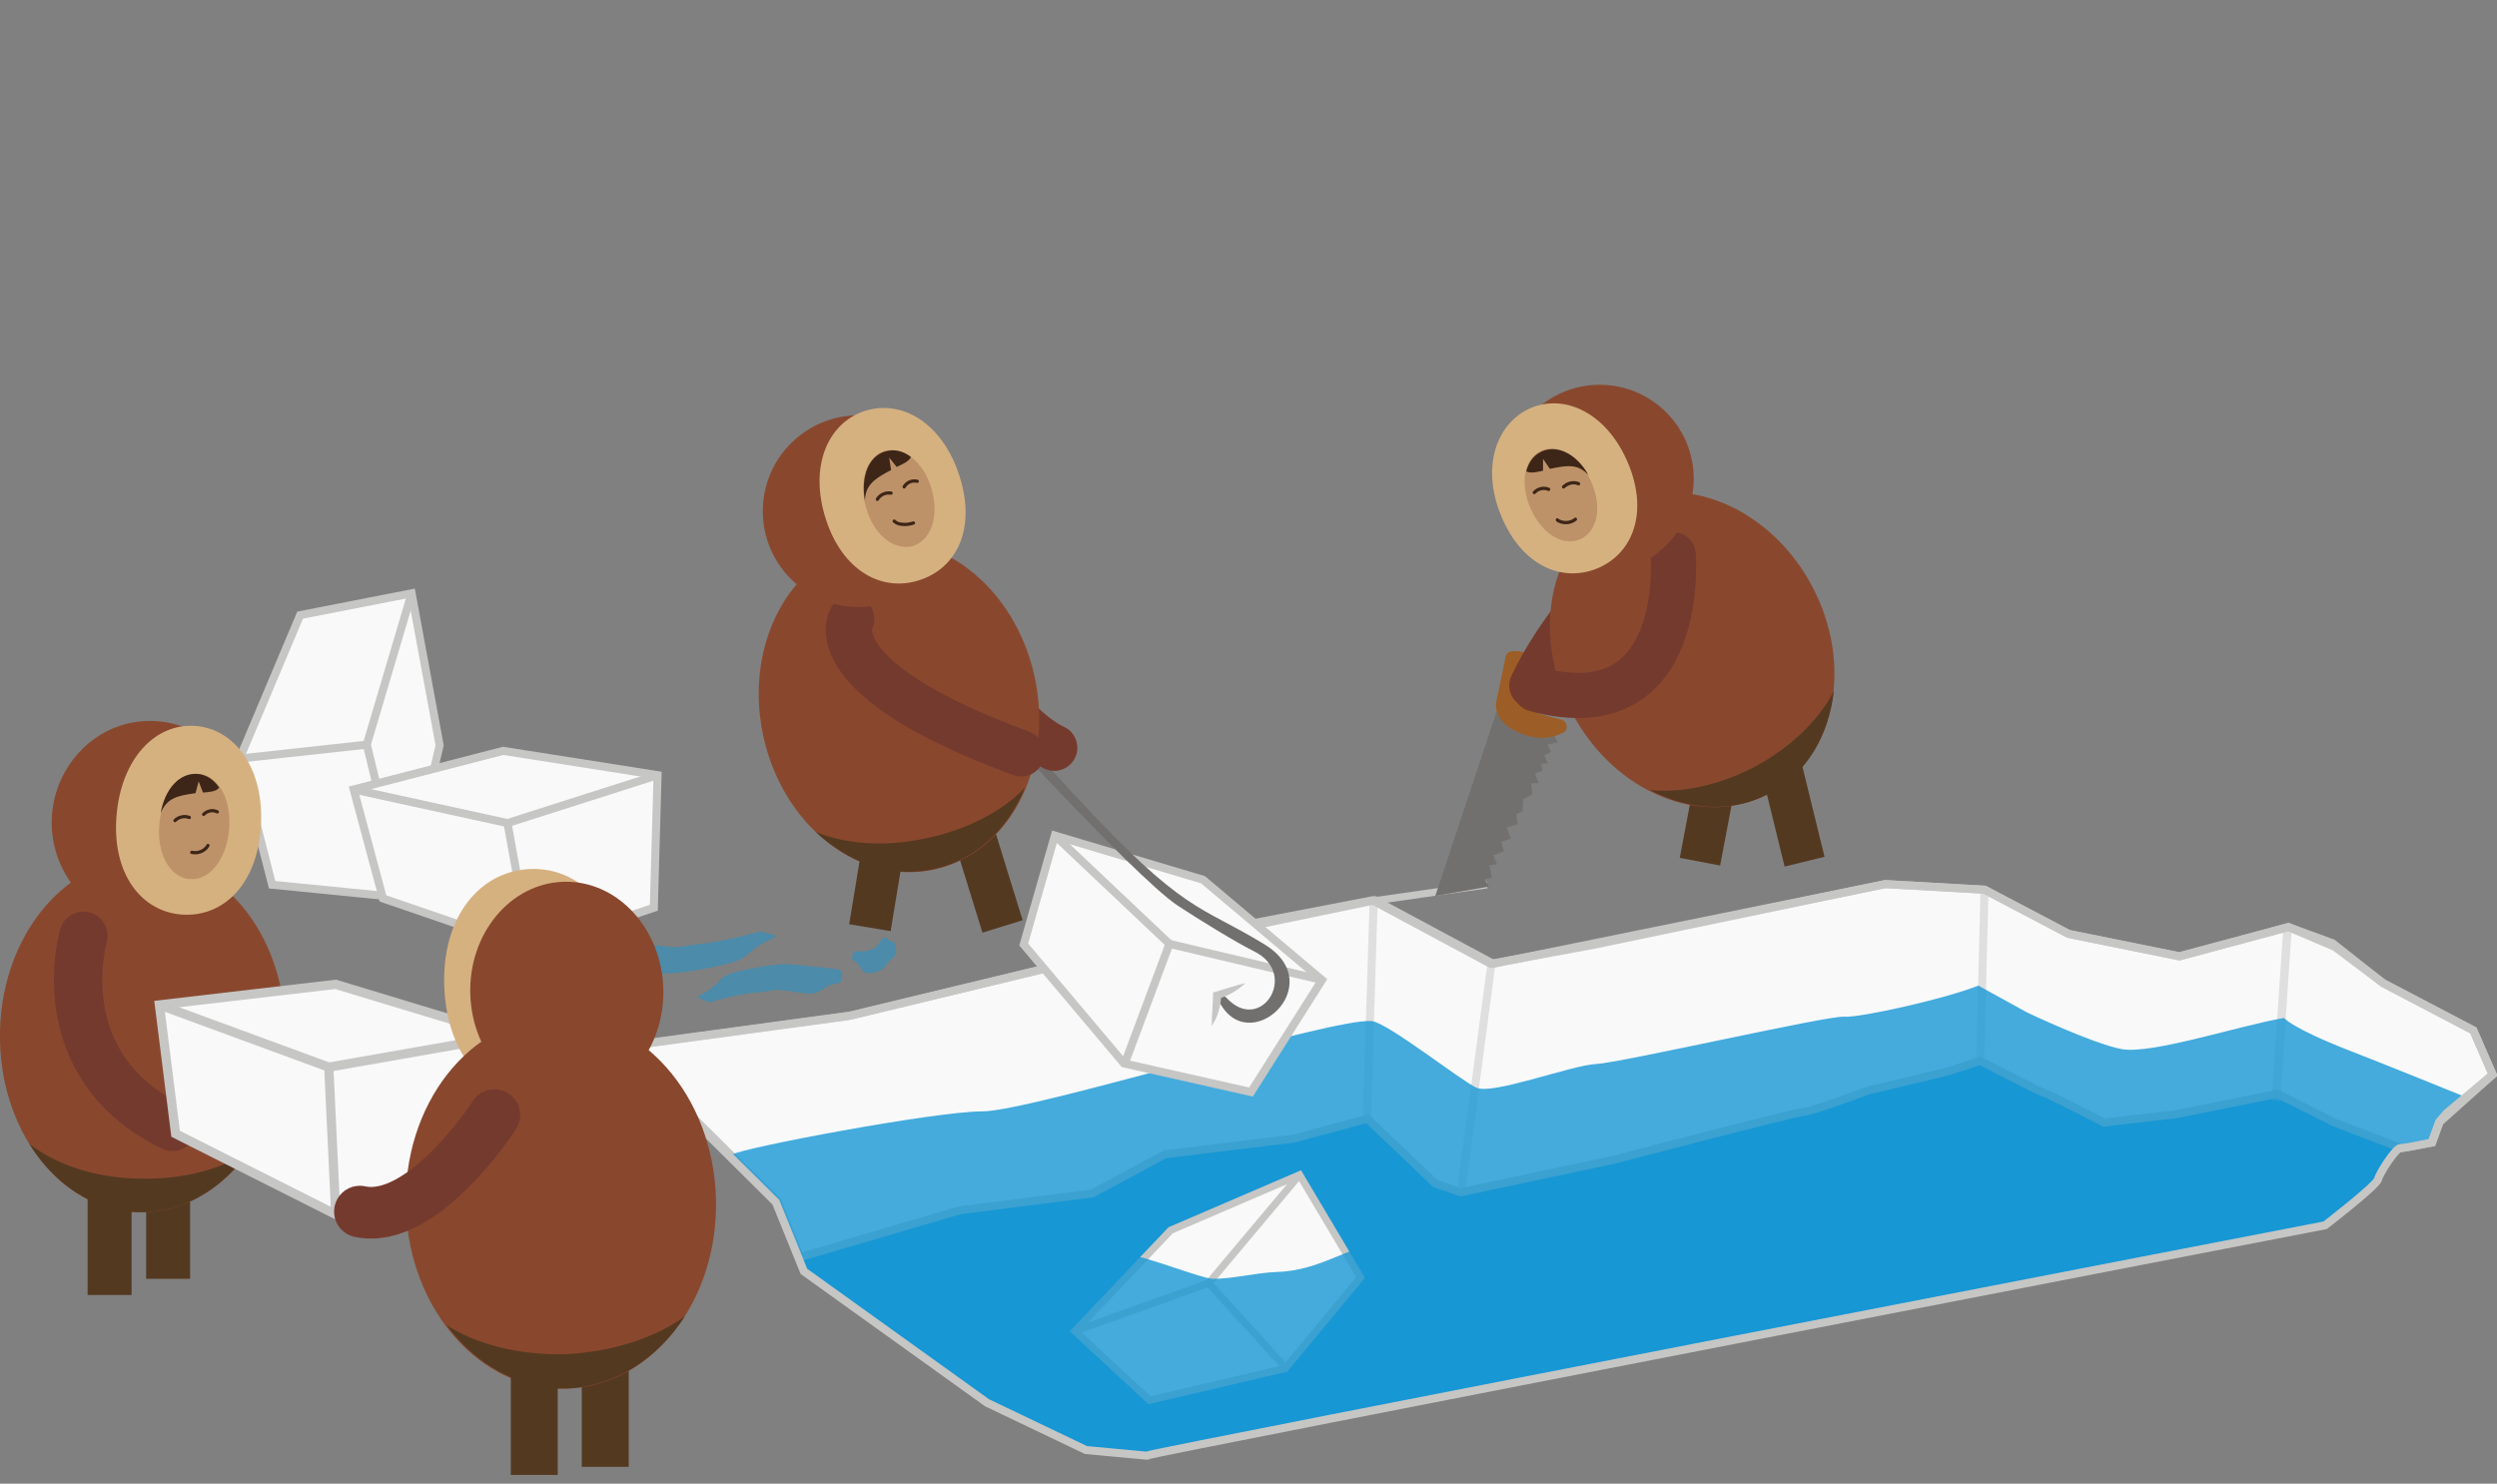 <?xml version="1.0" encoding="utf-8"?>
<!-- Generator: Adobe Illustrator 18.1.1, SVG Export Plug-In . SVG Version: 6.00 Build 0)  -->
<svg version="1.1" id="Layer_1" xmlns="http://www.w3.org/2000/svg" xmlns:xlink="http://www.w3.org/1999/xlink" x="0px" y="0px"
	 viewBox="0 0 401 238.3" enable-background="new 0 0 401 238.3" xml:space="preserve">
<rect x="0" y="0" width="401" height="238.3" fill="#808080" stroke="none"/>
<g id="ice-hole">
	<path fill="#1797D4" d="M396.2,176.3c0,0-15.4-4-19-7.6c-3.6-3.6-11.6-5.7-18.7-4.5c-7.1,1.2-13,5.2-17.8,4.3
		c-4.7-0.9-13.5-8.5-13.5-8.5s-7.8-3.6-13-1.4c-5.2,2.1-15.4,5-18,4.7c-2.6-0.2-35.8,7.4-39.8,7.6c-4,0.2-18.3,5-20.9,3.8
		c-2.6-1.2-12.8-10.9-19-10.2c-6.2,0.7-51,14-58.8,14s-38.7,5.9-40.1,6.9s7.1,7.8,7.1,7.8l3.6,10.4l27.5,19.7l2.1,1.2l16.6,8.5
		l9.5,0.9l189.3-37l8.5-7.4l3.6-5l5-0.9l1.2-3.3L396.2,176.3z"/>
	<path fill="#F9F9FA" stroke="#C6C6C5" stroke-width="1.292" stroke-miterlimit="10" d="M128.6,202.2l-3.7-9.2l-25.1-24.9l36.8-5
		l30.7-7.4l53.5-11.1l19,10.2l63-12.8l15.9,0.9l13.5,7.1l17.8,3.6l17.5-4.7l7.5,3.2l7.7,5.8l14.5,7.6l3.1,7.1l-8.5,7.6l-1.2,3.3
		l-5,0.9l-10.7-4.1l-9.2-4.6l-16.4,3.3l-11.4,1.3c0,0-8.9-4.6-9.5-4.7s-10.4-5.2-10.4-5.2l-5.2,1.7l-12.6,3c0,0-9.5,3.5-10.6,3.5
		s-30.5,7.7-30.5,7.7l-24.5,5.2l-4.1-1.4l-10.9-10.4l-11.9,3.2l-20.6,2.5l-11.7,6.3l-21.3,2.7l-26.2,7.7"/>
	
		<line opacity="0.5" fill="none" stroke="#C6C6C5" stroke-width="1.292" stroke-miterlimit="10" enable-background="new    " x1="318" y1="170.5" x2="318.7" y2="143.1"/>
	
		<line opacity="0.5" fill="none" stroke="#C6C6C5" stroke-width="1.362" stroke-miterlimit="10" enable-background="new    " x1="367.4" y1="148.5" x2="365.5" y2="176.8"/>
	
		<line opacity="0.5" fill="none" stroke="#C6C6C5" stroke-width="1.292" stroke-miterlimit="10" enable-background="new    " x1="234.6" y1="191.7" x2="239.5" y2="154.9"/>
	
		<line opacity="0.5" fill="none" stroke="#C6C6C5" stroke-width="1.292" stroke-miterlimit="10" enable-background="new    " x1="219.5" y1="179.8" x2="220.6" y2="144.7"/>
	<path opacity="0.8" fill="#1797D4" enable-background="new    " d="M396.2,176.3c0,0-14.3-5.8-19-7.6c-9.2-3.6-10.4-5.2-10.4-5.2
		c-7.1,1.2-21.3,5.9-26.1,5c-4.7-0.9-15.2-5.9-15.2-5.9l-7.8-4.3c-5.2,2.1-19,5.2-21.6,5c-2.6-0.2-35.8,7.4-39.8,7.6
		c-4,0.2-16.6,5-19.2,3.8c-2.6-1.2-14.2-10.4-16.8-10.7c-6.2-0.6-54.8,14.5-62.5,14.5s-38.7,5.9-40.1,6.9s7.1,7.8,7.1,7.8l3.6,10.4
		l27.5,19.7l2.1,1.2l16.6,8.5l9.5,0.9l189.3-37l8.5-7.4l3.6-5l5-0.9l1.2-3.3L396.2,176.3z"/>
	<path fill="none" stroke="#C6C6C5" stroke-width="1.292" stroke-miterlimit="10" d="M184.1,233.8c0.7-0.5,189.3-37,189.3-37
		s8.3-6.4,8.5-7.4c0.2-0.9,2.8-5,3.6-5s5-0.9,5-0.9l1.2-3.3l1.2-1.4l7.4-6.2l-3.1-7.1l-14.5-7.6l-8.1-6.4l-7.1-2.6l-17.5,4.7
		l-17.8-3.6l-13.5-7.1l-16-0.9l-46.5,9.7l-16.8,3.1l-19-10.2l-34.8,6.7l-49.3,11.9l-36.8,5l25.1,24.9l4.5,11.1l29.4,21.1l15.9,7.6
		L184.1,233.8z"/>
	<line fill="none" stroke="#C6C6C5" stroke-width="1.165" stroke-miterlimit="10" x1="238.8" y1="142.1" x2="220.6" y2="144.7"/>
</g>
<g id="ice-block-in-hole">
	<polygon fill="#F9F9FA" stroke="#C6C6C5" stroke-width="1.165" stroke-miterlimit="10" points="206.4,219.8 218.5,205.2 
		208.7,188.7 188,197.6 172.6,213.8 184.6,224.9 	"/>
	<polyline fill="none" stroke="#C6C6C5" stroke-width="1.165" stroke-miterlimit="10" points="208.7,188.7 194.1,206.1 
		206.3,219.5 	"/>
	<line fill="none" stroke="#C6C6C5" stroke-width="1.165" stroke-miterlimit="10" x1="194.1" y1="206.1" x2="172.6" y2="213.8"/>
	<path opacity="0.8" fill="#1797D4" enable-background="new    " d="M184.4,226.5c2.1,0.7,7.2-2.5,9.7-2.3c2.7,0.2,6.2-1,9-1.5
		c3.4-0.6,5.1-1.8,7.3-3.7c1.3-1.2,2.7-3.8,3.3-5.2c1.2-2.6,4-3.6,6.2-6c0.5-0.5,1.1-1.2,0.9-1.7c-0.1-0.2,0.6-1.3-0.5-0.5
		c-1.5,1,0.4-4.4-0.9-5.6c-5.2,1.8-8.8,4.1-14.3,4.3c-3.3,0.1-7,1.1-10.3,1.1c-1.7,0-11.3-3.8-13-3.7c-3.8,0.3-4,4.8-7.8,5.2
		c-0.5,0-1.1,0.1-1.4,0.4c-0.2,0.2-0.2,0.4-0.2,0.6c0,1.3-1.1,4.2-1.1,5.5c0,1.6,1.2,1.6,2.4,2.8c1,0.9,1.5,3.2,3,3.7
		C180.1,221.2,181,225.3,184.4,226.5z"/>
</g>
<g id="ice-block-hook">
	<polygon fill="#F9F9FA" stroke="#C6C6C5" stroke-width="1.292" stroke-miterlimit="10" points="180.5,170.8 200.9,175.4 
		212.3,157.4 193.2,141.3 169.4,134.2 164.4,151.7 	"/>
	<polyline fill="none" stroke="#C6C6C5" stroke-width="1.292" stroke-miterlimit="10" points="212.3,157.4 187.8,151.6 
		180.7,170.6 	"/>
	<line fill="none" stroke="#C6C6C5" stroke-width="1.292" stroke-miterlimit="10" x1="187.8" y1="151.6" x2="169.4" y2="134.2"/>
	<path fill="#72706F" d="M195.7,160.7c4.7,9.6,18-2.5,7.4-9c-10.6-6.5-12.7-4.7-30.6-24.1s-20.3-22.4-20.3-22.4s-3-1.3-1.4,0.9
		c1.6,2.2,31.3,34.8,38.4,39.4c3.2,2.1,9,5.7,12.2,7.3c7.3,3.6,1.1,13.4-4.4,7.5C196,159.3,195.4,159.9,195.7,160.7
		C195.7,160.7,195.7,160.7,195.7,160.7z"/>
	<g>
		<path fill="#C6C6C5" d="M200,157.9c-0.6,0.6-1.3,1.1-2,1.5c-0.7,0.4-1.5,0.8-2.3,1l0.4-0.6c0,0.9-0.1,1.7-0.4,2.6
			c-0.2,0.8-0.6,1.6-1.1,2.4c0-0.9,0-1.7,0.1-2.5c0-0.8,0.1-1.6,0.1-2.4v-0.5l0.4-0.1c0.8-0.2,1.5-0.5,2.3-0.7
			C198.4,158.3,199.2,158.1,200,157.9z"/>
	</g>
</g>
<g id="saw">
	<polygon fill="#72706F" points="245.9,125.8 246.1,127.6 244.6,128.4 244.5,130.3 243.5,130.8 243.7,132.4 242,132.9 242.6,134.7 
		241.1,135.2 241.5,136.7 239.8,137.4 240.4,138.8 239.2,139 239.6,141 238.4,141.2 239.1,142.4 230.5,143.9 240.3,114.4 
		251.3,117.4 249.4,117.9 250.2,119.2 248.5,119.6 249.1,120.8 248,121.3 248.6,122.6 247.5,122.7 247.7,123.8 246.5,124.2 
		247.1,125.8 	"/>
	<path fill="#9D5D26" d="M250.5,115.5c1.2,0.2,1.5,1.7,0.5,2.2c-1.4,0.7-3.4,1.2-5.9,0.4c-5-1.6-5-4.5-4.8-5.4
		c0.2-1,1.5-7.2,1.5-7.2s0-1.5,3-0.7c3,0.8,10.1,1.7,10.6,2.5c0.6,0.8,1.2,1.9-1.4,2.5c-2.6,0.6-7.1-0.8-7.1-0.8s-3.3-1-3.3,2.5
		C243.6,113.7,247.6,114.9,250.5,115.5z"/>
</g>
<g id="eskimo_3_">
	
		<line id="right-foot_3_" fill="none" stroke="#543921" stroke-width="6.598" stroke-miterlimit="10" x1="275.9" y1="123.1" x2="273" y2="138.4"/>
	<path id="right-arm_1_" fill="none" stroke="#753A2E" stroke-width="7.257" stroke-linecap="round" stroke-miterlimit="10" d="
		M257.1,94.1c0,0-7,7.3-11.1,16"/>
	<g id="body_3_">
		
			<ellipse transform="matrix(0.471 0.882 -0.882 0.471 235.813 -184.544)" fill="#89482E" cx="271.8" cy="104.4" rx="26.2" ry="21.8"/>
		<path fill="#543921" d="M294.5,111c-0.8,7.1-4.3,13.2-10.3,16.4c-5.9,3.2-13,2.8-19.2-0.5c4.9,0.5,11-0.7,16.9-3.8
			C287.8,119.9,292.2,115.5,294.5,111z"/>
	</g>
	
		<line id="left-foot_3_" fill="none" stroke="#543921" stroke-width="6.598" stroke-miterlimit="10" x1="286.1" y1="123.3" x2="289.8" y2="138.4"/>
	<path id="left-arm_1_" fill="none" stroke="#753A2E" stroke-width="7.257" stroke-linecap="round" stroke-miterlimit="10" d="
		M268.7,89.1c0,0,2.4,28.2-22.1,21.6"/>
	<g id="head_2_">
		<circle fill="#89482E" cx="256.9" cy="76.9" r="15.1"/>
		<path fill="#D6B180" d="M241.1,82.9c3.3,8,9.8,10.7,15.4,8.4c5.6-2.3,8.3-8.8,5-16.8s-10-11.3-15.6-9
			C240.3,67.9,237.8,75,241.1,82.9z"/>
		<path fill="#BE9269" d="M245.8,81.7c1.9,4.2,5.3,6.1,8,4.9c2.7-1.2,3.6-5.1,1.7-9.3s-5.3-6.1-8-4.9
			C244.8,73.7,244,77.5,245.8,81.7z"/>
		<path fill="#3D2617" d="M247.8,75.6v-1.9l1.1,1.6c2.9-0.6,4.5-0.8,6.2,1c-1.9-3.4-5-4.9-7.5-3.8c-1.3,0.6-2.1,1.7-2.5,3.2
			C245.8,76.1,246.9,75.8,247.8,75.6z"/>
		<path fill="none" stroke="#3D2617" stroke-width="0.53" stroke-linecap="round" stroke-miterlimit="10" d="M253.5,77.7
			c0,0-1.2-0.6-2.4,0.5"/>
		<path fill="none" stroke="#3D2617" stroke-width="0.53" stroke-linecap="round" stroke-miterlimit="10" d="M248.7,78.6
			c0,0-1.2-0.6-2.3,0.5"/>
		<path fill="none" stroke="#3D2617" stroke-width="0.53" stroke-linecap="round" stroke-miterlimit="10" d="M253,83.4
			c-0.7,0.6-1.8,0.7-2.6,0.3c-0.1,0-0.2-0.1-0.3-0.2"/>
	</g>
</g>
<g id="eskimo">
	
		<line id="left-foot" fill="none" stroke="#543921" stroke-width="6.75" stroke-miterlimit="10" x1="156.3" y1="133.6" x2="161" y2="148.8"/>
	<path id="left-arm" fill="none" stroke="#753A2E" stroke-width="7.425" stroke-linecap="round" stroke-miterlimit="10" d="
		M149,95.7c0,0,11.3,20.3,20.3,24.4"/>
	<g id="body">
		
			<ellipse transform="matrix(-0.209 -0.978 0.978 -0.209 63.62 278.288)" fill="#89482E" cx="144.3" cy="113.4" rx="26.8" ry="22.3"/>
		<path fill="#543921" d="M131,133.6c5.3,5,12.1,7.5,18.9,6c6.7-1.4,12-6.4,14.7-13.1c-3.5,3.7-9.1,6.7-15.7,8.1
			C142.2,136.1,135.7,135.6,131,133.6z"/>
	</g>
	
		<line id="right-foot" fill="none" stroke="#543921" stroke-width="6.75" stroke-miterlimit="10" x1="141.4" y1="138.7" x2="139.7" y2="149"/>
	<path id="right-arm" fill="none" stroke="#753A2E" stroke-width="7.425" stroke-linecap="round" stroke-miterlimit="10" d="
		M136.7,99.4c0,0-5.7,9.5,27.3,21.6"/>
	<g id="head">
		<circle fill="#89482E" cx="137.9" cy="82.1" r="15.4"/>
		<path fill="#D6B180" d="M154.1,76.5c2.7,8.5-0.5,14.8-6.5,16.7c-5.9,1.9-12.3-1.4-15-9.9s0.4-15.4,6.3-17.3
			C144.9,64.1,151.4,68,154.1,76.5z"/>
		<path fill="#BE9269" d="M149.6,78.5c1.3,4.5-0.1,8.3-3,9.2c-2.9,0.8-6.2-1.6-7.5-6.1c-1.3-4.5,0.1-8.3,3-9.2
			C145.1,71.7,148.3,74.1,149.6,78.5z"/>
		<path fill="#3D2617" d="M144,75l-1.2-1.5l0.3,2c-2.7,1.4-4.1,2.4-4.2,4.9c-0.7-4,0.7-7.2,3.3-7.9c1.4-0.4,2.8-0.1,4.1,0.9
			C145.9,74.2,144.8,74.6,144,75z"/>
		<path fill="#D8D8D4" d="M146.4,83.8"/>
		<path fill="none" stroke="#3D2617" stroke-width="0.524" stroke-linecap="round" stroke-miterlimit="10" d="M140.9,80.2
			c0,0,0.6-1.2,2.2-1"/>
		<path fill="none" stroke="#3D2617" stroke-width="0.524" stroke-linecap="round" stroke-miterlimit="10" d="M145.2,78.2
			c0,0,0.6-1.2,2.1-0.9"/>
		<path fill="none" stroke="#3D2617" stroke-width="0.524" stroke-linecap="round" stroke-miterlimit="10" d="M143.6,83.7
			c0.3,0.3,0.8,0.5,1.2,0.5c0.6,0.1,1.3,0,1.9-0.2"/>
	</g>
</g>
<g id="water">
	<path opacity="0.49" fill="#1797D4" enable-background="new    " d="M104.4,156.3c1.2,0,2.4,0.1,3.8,0c1.6-0.1,3.3-0.4,4.9-0.7
		c2-0.4,4.2-0.8,5.6-1.4c0.9-0.4,1.2-0.8,1.7-1.2c0.8-0.7,2-1.5,3.5-2.2c0.3-0.2,0.7-0.4,0.6-0.5c0,0-0.1-0.1-0.2-0.1
		c-0.7-0.2-1.4-0.4-2.1-0.6c-3.1,0.8-6.4,1.6-9.6,2c-2,0.2-1.8,0.3-3.7,0.5c-1,0.1-5.8-0.5-6.8-0.4c-2.2,0.3-2.6,1.4-4.8,1.8
		c-0.3,0-0.6,0.1-0.8,0.2c-0.1,0.1-0.1,0.1-0.1,0.2c-0.1,0.3-0.2,0.6-0.2,0.9c-0.1,0.4-0.2,0.8,0.5,1c0.5,0.2,1.4,0.2,2.2,0.2
		C100.6,156.1,102.5,156.2,104.4,156.3z"/>
	<path opacity="0.49" fill="#1797D4" enable-background="new    " d="M128.2,155c-1-0.1-1.9-0.2-3.1-0.1c-1.3,0.1-2.7,0.3-4,0.6
		c-1.6,0.3-3.4,0.6-4.5,1.2c-0.7,0.4-1,0.7-1.3,1.1c-0.7,0.7-1.6,1.4-2.8,2c-0.3,0.2-0.6,0.3-0.5,0.4c0,0,0.1,0.1,0.2,0.1
		c0.6,0.2,1.1,0.5,1.7,0.7c2.5-0.7,5.2-1.4,7.8-1.6c1.6-0.2,1.4-0.2,3-0.4c0.8-0.1,4.8,0.7,5.6,0.6c1.8-0.2,2.1-1.3,3.9-1.6
		c0.2,0,0.5-0.1,0.7-0.2c0.1,0,0.1-0.1,0.1-0.1c0.1-0.3,0.1-0.6,0.2-0.9c0.1-0.4,0.1-0.8-0.4-1c-0.4-0.2-1.1-0.2-1.8-0.3
		C131.4,155.3,129.8,155.2,128.2,155z"/>
	<path opacity="0.49" fill="#1797D4" enable-background="new    " d="M142.3,155c-0.2,0.3-0.5,0.6-0.8,0.8c-0.4,0.2-0.8,0.3-1.2,0.4
		c-0.5,0.1-1.1,0.2-1.5-0.1c-0.3-0.2-0.4-0.4-0.6-0.7c-0.3-0.5-0.7-0.9-1.2-1.2c-0.1-0.1-0.2-0.2-0.2-0.3v-0.1
		c0.1-0.3,0.2-0.7,0.3-1c0.8,0,1.7,0.1,2.5-0.2c0.5-0.2,0.4-0.1,0.9-0.3c0.2-0.1,1.2-1.7,1.4-1.7c0.6-0.2,0.9,0.7,1.4,0.6
		c0.1,0,0.2,0,0.2,0s0,0.1,0.1,0.1c0.1,0.3,0.2,0.5,0.2,0.8c0.1,0.3,0.2,0.7,0.1,1c-0.1,0.3-0.3,0.5-0.4,0.7
		C143.1,154,142.7,154.5,142.3,155z"/>
</g>
<g id="ice-blocks">
	<polygon fill="#F9F9FA" stroke="#C6C6C5" stroke-width="1.292" stroke-miterlimit="10" points="38.5,121.8 43.7,142.1 64.9,144.2 
		70.6,119.7 66.1,95.3 48.2,98.8 	"/>
	<polyline fill="none" stroke="#C6C6C5" stroke-width="1.292" stroke-miterlimit="10" points="64.9,144.2 58.9,119.6 38.8,121.8 	
		"/>
	<line fill="none" stroke="#C6C6C5" stroke-width="1.292" stroke-miterlimit="10" x1="58.9" y1="119.6" x2="66.1" y2="95.3"/>
	<polygon fill="#F9F9FA" stroke="#C6C6C5" stroke-width="1.292" stroke-miterlimit="10" points="85.1,152.4 105,145.8 105.6,124.5 
		80.8,120.6 56.8,126.8 61.5,144.3 	"/>
	<polyline fill="none" stroke="#C6C6C5" stroke-width="1.292" stroke-miterlimit="10" points="105.6,124.5 81.5,132.2 85.1,152.1 	
		"/>
	<line fill="none" stroke="#C6C6C5" stroke-width="1.292" stroke-miterlimit="10" x1="81.5" y1="132.2" x2="56.8" y2="126.8"/>
</g>
<g id="eskimo_1_">
	
		<line id="left-foot_1_" fill="none" stroke="#543921" stroke-width="7.064" stroke-miterlimit="10" x1="27" y1="188.6" x2="27" y2="205.4"/>
	<g id="body_1_">
		<path fill="#89482E" d="M45.8,166.9c-0.4,15.7-11.1,28.2-23.7,27.8S-0.4,181.3,0,165.5s11.1-28.1,23.7-27.7
			C36.4,138.1,46.3,151.2,45.8,166.9z"/>
		<path fill="#543921" d="M4.7,183.7c4,6.5,10.3,10.8,17.4,11s13.5-3.6,17.9-9.8c-4.4,2.9-10.7,4.6-17.7,4.4
			C15.2,189.2,8.9,187,4.7,183.7z"/>
	</g>
	
		<line id="right-foot_1_" fill="none" stroke="#543921" stroke-width="7.064" stroke-miterlimit="10" x1="17.6" y1="191.1" x2="17.6" y2="208"/>
	<g id="head_1_">
		<path fill="#89482E" d="M40.1,132.7c-0.3,9.1-7.6,16.2-16.3,15.9c-8.7-0.3-15.7-7.9-15.5-16.9c0.3-9.1,7.6-16.2,16.3-15.9
			C33.3,116.1,40.3,123.6,40.1,132.7z"/>
		<path fill="#D6B180" d="M41.9,132.9c-0.7,9.4-6.2,14.4-12.6,14c-6.4-0.4-11.3-6.3-10.6-15.7c0.7-9.4,6.3-15.1,12.7-14.6
			C37.8,117.1,42.5,123.5,41.9,132.9z"/>
		<path fill="#BE9269" d="M36.8,133.3c-0.5,5-3.3,8.2-6.4,7.9c-3.1-0.3-5.3-4-4.8-9s3.3-8.2,6.4-7.9
			C35.1,124.6,37.2,128.3,36.8,133.3z"/>
		<path fill="#3D2617" d="M32.6,127.3l-0.7-1.8l-0.5,1.9c-3,0.4-4.6,0.8-5.6,3.2c0.7-4,3.1-6.5,5.9-6.3c1.4,0.1,2.6,0.9,3.5,2.2
			C34.7,127.2,33.5,127.2,32.6,127.3z"/>
		<path fill="none" stroke="#3D2617" stroke-width="0.524" stroke-linecap="round" stroke-miterlimit="10" d="M28.1,131.8
			c0,0,0.9-1,2.3-0.5"/>
		<path fill="none" stroke="#3D2617" stroke-width="0.524" stroke-linecap="round" stroke-miterlimit="10" d="M32.7,130.8
			c0,0,0.9-1,2.2-0.4"/>
		<path fill="none" stroke="#3D2617" stroke-width="0.524" stroke-linecap="round" stroke-miterlimit="10" d="M30.8,136.9
			c0.9,0.2,1.8-0.1,2.4-0.8c0.1-0.1,0.1-0.2,0.2-0.3"/>
	</g>
	<path id="right-hand" fill="none" stroke="#753A2E" stroke-width="7.771" stroke-linecap="round" stroke-miterlimit="10" d="
		M13.4,150.3c0,0-6.1,20.8,14.3,30.7"/>
</g>
<g id="ice-block">
	<polygon fill="#F9F9FA" stroke="#C6C6C5" stroke-width="1.481" stroke-miterlimit="10" points="53.8,195 77.3,190.5 81.3,166.4 
		53.9,158.1 25.6,161.4 28.2,182.1 	"/>
	<polyline fill="none" stroke="#C6C6C5" stroke-width="1.481" stroke-miterlimit="10" points="81.3,166.4 52.8,171.4 53.9,194.6 	
		"/>
	<line fill="none" stroke="#C6C6C5" stroke-width="1.481" stroke-miterlimit="10" x1="52.8" y1="171.4" x2="25.6" y2="161.4"/>
</g>
<g id="eskimo_2_">
	<g id="head_3_">
		<path fill="#D6B180" d="M71.4,159.4c0.8,11.5,7.9,17.6,16,17c8.1-0.6,14.3-7.6,13.4-19.1c-0.9-11.5-8-18.3-16.1-17.7
			S70.6,147.9,71.4,159.4z"/>
		
			<ellipse transform="matrix(2.936104e-02 1 -1 2.936104e-02 247.548 63.45)" fill="#89482E" cx="91.1" cy="159.2" rx="17.6" ry="15.5"/>
	</g>
	
		<line id="right-foot_2_" fill="none" stroke="#543921" stroke-width="7.537" stroke-miterlimit="10" x1="97.2" y1="217.9" x2="97.2" y2="235.6"/>
	<g id="body_2_">
		
			<ellipse transform="matrix(2.936104e-02 1 -1 2.936104e-02 280.529 97.283)" fill="#89482E" cx="90.2" cy="193.1" rx="29.9" ry="24.9"/>
		<path fill="#543921" d="M110,211.4c-4.4,6.8-11.2,11.3-18.9,11.6c-7.7,0.2-14.7-3.8-19.4-10.2c4.7,3.1,11.6,4.9,19.2,4.7
			C98.5,217.1,105.4,214.8,110,211.4z"/>
	</g>
	
		<line id="left-foot_2_" fill="none" stroke="#543921" stroke-width="7.537" stroke-miterlimit="10" x1="85.8" y1="219.2" x2="85.8" y2="236.9"/>
	<path id="left-hand" fill="none" stroke="#753A2E" stroke-width="8.29" stroke-linecap="round" stroke-miterlimit="10" d="
		M79.4,179.1c0,0-11.4,17.7-21.6,15.5"/>
</g>
</svg>
